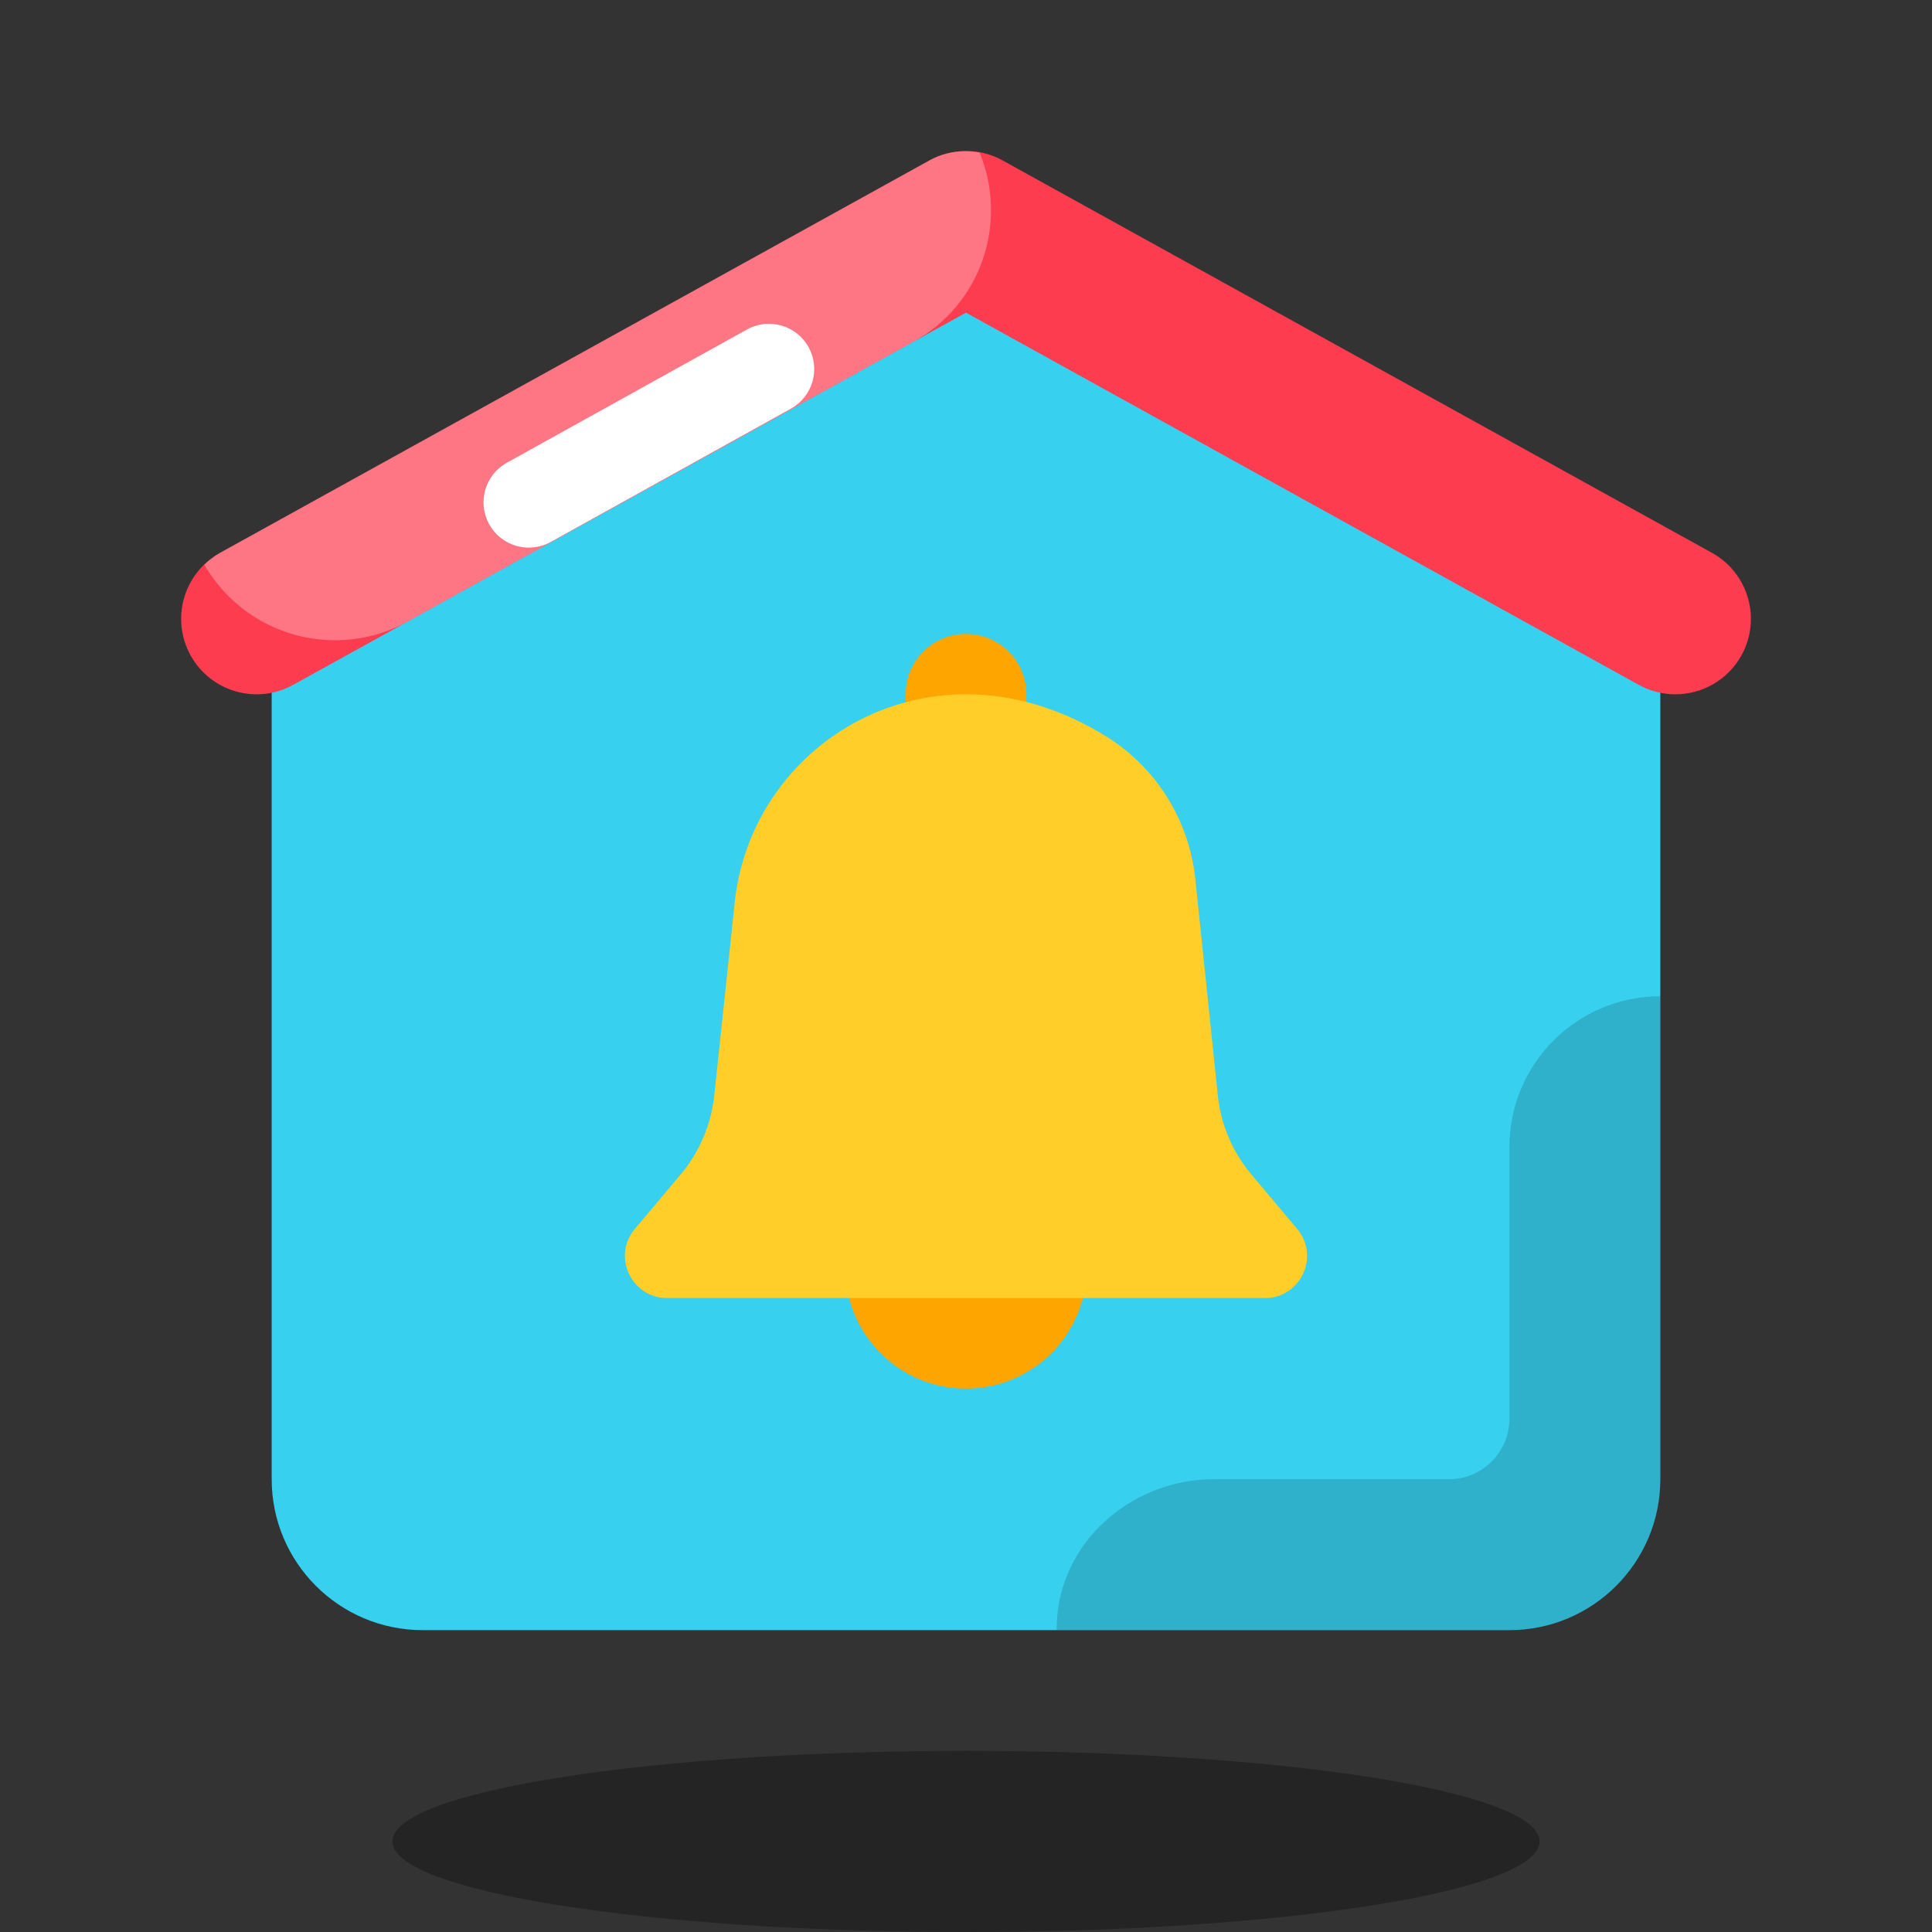 <?xml version="1.0" encoding="UTF-8"?>
<svg xmlns="http://www.w3.org/2000/svg" width="64" height="64" viewBox="0 0 64 64" fill="none">
  <rect x="0" y="0" width="64" height="64" fill="#333333" stroke="none"/>
  <path d="M52.478 16.561L35.651 6.961C33.518 5.744 30.904 5.734 28.762 6.934L11.558 16.569C9.978 17.452 9 19.121 9 20.931V49C9 51.761 11.239 54 14 54H50C52.761 54 55 51.761 55 49V20.904C55 19.108 54.037 17.451 52.478 16.561Z" fill="#37D0EE"></path>
  <path opacity="0.15" d="M35.004 54H50.001C52.762 54 55.001 51.761 55.001 49V33.003C52.24 33.003 50.001 35.239 50.001 38V47C50.001 48.105 49.106 49 48.001 49H40.216C37.604 49 35.272 50.91 35.025 53.51C35.009 53.675 35.004 53.838 35.004 54Z" fill="black"></path>
  <path d="M55.498 23C55.089 23 54.674 22.899 54.29 22.688L32 10.357L9.71 22.688C8.504 23.355 6.981 22.919 6.313 21.71C5.645 20.502 6.083 18.981 7.291 18.313L30.791 5.313C31.543 4.897 32.459 4.897 33.211 5.313L56.711 18.313C57.919 18.981 58.356 20.502 57.688 21.71C57.23 22.535 56.378 23 55.498 23Z" fill="#FD3C4F"></path>
  <path opacity="0.3" d="M32.453 5.057C31.892 4.953 31.303 5.028 30.791 5.312L7.29 18.312C7.093 18.421 6.925 18.559 6.771 18.708C7.694 20.305 9.368 21.209 11.1 21.209C11.918 21.209 12.748 21.008 13.514 20.583L30.268 11.315C32.511 10.076 33.401 7.372 32.453 5.057Z" fill="white"></path>
  <path d="M17.518 18.14C16.991 18.14 16.48 17.862 16.206 17.368C15.804 16.644 16.065 15.731 16.79 15.329L24.745 10.914C25.467 10.514 26.381 10.772 26.784 11.498C27.186 12.222 26.925 13.135 26.2 13.537L18.245 17.952C18.014 18.079 17.765 18.14 17.518 18.14Z" fill="white"></path>
  <path d="M34 24.5H30V23C30 21.895 30.895 21 32 21C33.105 21 34 21.895 34 23V24.5Z" fill="#FFA500"></path>
  <path d="M32 46C34.209 46 36 44.209 36 42C36 39.791 34.209 38 32 38C29.791 38 28 39.791 28 42C28 44.209 29.791 46 32 46Z" fill="#FFA500"></path>
  <path d="M41.456 38.908C40.815 38.145 40.422 37.205 40.334 36.213L39.614 29.284C39.453 27.284 38.362 25.464 36.66 24.404C30.905 20.825 24.767 24.586 24.32 30.082L23.668 36.215C23.578 37.206 23.186 38.145 22.547 38.906L21.03 40.71C20.268 41.616 20.913 43 22.098 43H41.904C43.087 43 43.733 41.616 42.971 40.71L41.456 38.908Z" fill="#FFCE29"></path>
  <path opacity="0.3" d="M32 64C42.493 64 51 62.657 51 61C51 59.343 42.493 58 32 58C21.507 58 13 59.343 13 61C13 62.657 21.507 64 32 64Z" fill="black"></path>
</svg>

